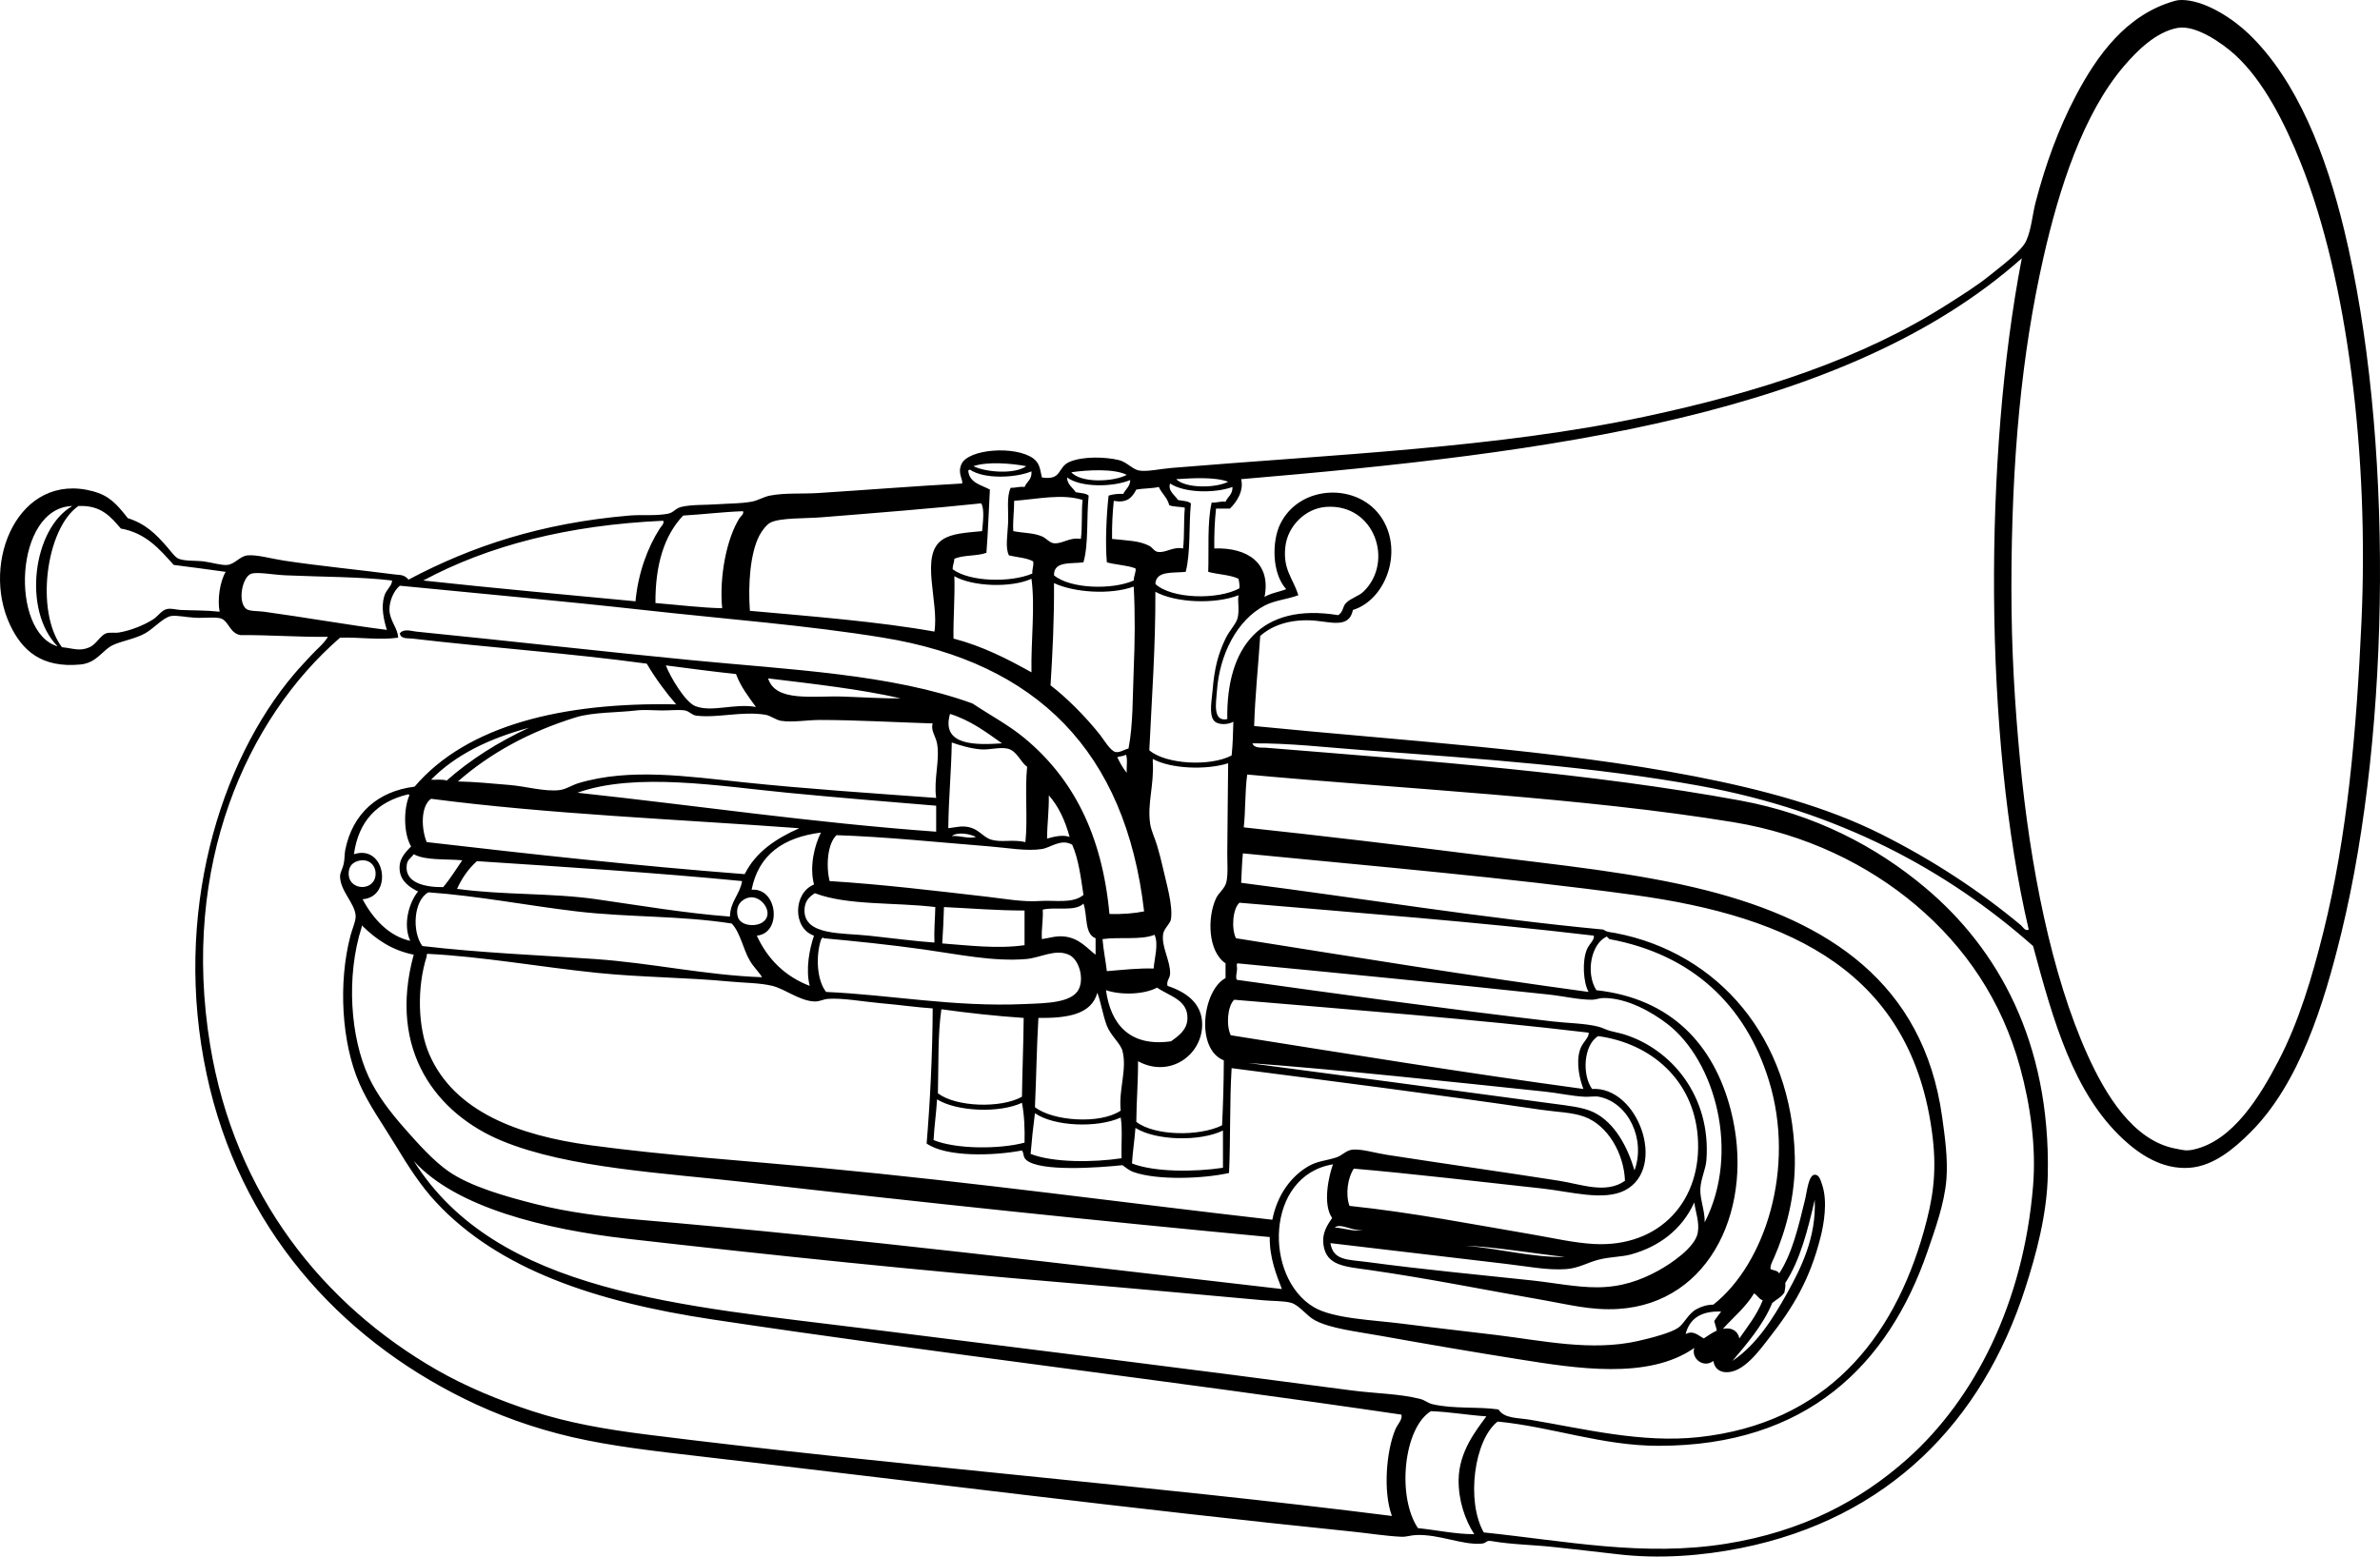 <?xml version="1.0" encoding="utf-8"?>
<!-- Generator: Adobe Illustrator 12.0.1, SVG Export Plug-In . SVG Version: 6.00 Build 51448)  -->
<!DOCTYPE svg PUBLIC "-//W3C//DTD SVG 1.1//EN" "http://www.w3.org/Graphics/SVG/1.1/DTD/svg11.dtd">
<svg  version="1.1" id="Layer_1" xmlns="http://www.w3.org/2000/svg" xmlns:xlink="http://www.w3.org/1999/xlink" width="744.68" height="487.178"
	 viewBox="0 0 744.68 487.178" overflow="visible" enable-background="new 0 0 744.68 487.178" xml:space="preserve">
<path fill-rule="evenodd" clip-rule="evenodd" d="M391.869,232.658c0.549,1.647,3.013,1.27,4.066,1.355
	c50.459,4.083,102.261,8.017,148.562,16.536c23.271,4.283,42.512,14.322,58.015,27.381c22.583,19.022,39.048,48.097,38.226,89.734
	c-0.246,12.449-3.646,24.928-7.049,35.514c-13.444,41.812-42.941,72.104-88.92,81.33c-12.146,2.437-25.668,3.521-39.038,1.897
	c-6.201-0.753-12.754-1.432-19.248-2.169c-6.51-0.738-13.549-0.796-19.791-1.898c-1.896-0.334-1.386,0.688-3.253,0.814
	c-6.114,0.411-13.113-2.993-20.332-2.712c-1.751,0.068-2.977,0.613-4.609,0.543c-4.797-0.208-10.29-1.099-15.452-1.627
	c-68.975-7.063-135.144-15.549-204.409-23.585c-13.981-1.623-27.317-3.135-39.58-5.965c-12.213-2.818-23.569-6.989-33.616-11.929
	c-39.541-19.434-70.556-53.808-80.787-101.661c-10.709-50.092,4.129-97.831,27.381-125.248c1.743-2.055,3.595-3.981,5.422-5.964
	c1.726-1.873,3.793-3.469,5.151-5.693c-9.419,0.112-18.019-0.596-27.381-0.542c-3.303-0.568-3.61-4.21-5.964-5.151
	c-1.552-0.62-5.195-0.131-8.133-0.271c-2.795-0.133-5.826-0.841-7.591-0.542c-2.425,0.411-5.419,3.896-8.133,5.422
	c-2.93,1.647-6.912,2.305-9.76,3.524c-3.663,1.568-5.138,5.735-10.573,6.235c-12.012,1.105-18.126-4.283-21.959-12.47
	c-9.214-19.684,2.77-48.04,26.025-41.749c4.91,1.328,7.293,3.849,10.844,8.404c5.601,1.79,8.774,4.929,12.471,9.217
	c1.207,1.401,2.389,3.105,3.524,3.524c2.072,0.765,5.268,0.48,7.862,0.813c2.442,0.313,5.429,1.281,7.32,1.084
	c2.288-0.238,3.971-2.767,6.235-2.982c3.037-0.289,7.407,1.02,11.387,1.626c10.714,1.635,24.461,2.999,34.701,4.337
	c1.609,0.21,2.975-0.032,4.337,1.626c19.777-10.501,41.575-17.702,69.13-20.061c3.794-0.325,7.997,0.164,11.928-0.543
	c1.932-0.347,2.373-1.7,4.338-2.168c3.263-0.778,7.425-0.544,11.115-0.813c3.526-0.257,7.273-0.177,10.843-0.813
	c1.963-0.35,3.737-1.514,5.694-1.898c4.703-0.923,10.005-0.484,15.181-0.813c14.453-0.92,30.437-2.188,45.002-2.982
	c0.304-1.319-1.478-3.084-0.271-5.964c2.051-4.896,16.906-5.94,22.501-1.897c2.193,1.584,2.167,3.821,2.711,5.964
	c6.425,1.032,4.766-3.23,8.675-4.88c4.232-1.786,11.187-1.579,15.452-0.542c2.395,0.582,4.217,2.86,6.236,3.253
	c2.409,0.469,6.79-0.522,10.301-0.813c51.232-4.246,102.185-6.298,147.749-15.995c35.918-7.644,68.323-18.11,95.427-35.514
	c4.09-2.626,8.572-5.359,13.012-8.946c3.566-2.881,9.675-7.453,11.115-10.573c1.657-3.589,1.948-8.258,2.982-12.2
	c3.105-11.833,7.131-22.902,12.471-33.074c6.747-12.852,15.861-25.527,30.905-29.821c0.683-0.195,1.643-0.438,3.524-0.271
	c6.91,0.612,14.937,5.91,19.79,10.573c15.216,14.617,24.195,38.025,29.82,61.268c15.447,63.819,14.743,155.855-0.812,219.861
	c-5.63,23.162-13.37,47.528-28.466,62.623c-5.156,5.156-11.554,10.54-18.977,11.115c-8.795,0.682-16.024-4.44-20.875-8.946
	c-15.584-14.479-21.842-36.94-28.194-60.455c-26.902-23.797-60.847-42.225-104.373-50.153c-32.53-5.925-68.535-8.487-104.644-11.115
	C415.327,233.969,403.53,232.54,391.869,232.658z M664.595,20.659c-12.904,15.072-20.392,38.652-25.212,59.913
	c-6.785,29.919-10.031,62.942-10.031,103.56c0,19.509,1.05,36.342,2.711,53.948c3.08,32.64,9.764,67.017,21.146,92.174
	c5.479,12.108,14.174,26.838,27.652,29.278c2.21,0.399,3.07,0.779,5.422,0.271c12.423-2.686,20.924-16.853,26.567-27.652
	c6.484-12.407,10.586-26.336,14.098-40.394c7.504-30.046,10.356-62.444,11.929-97.054c2.35-51.766-4.244-106.8-18.978-143.682
	c-5.044-12.627-11.74-25.839-20.604-33.887c-3.786-3.438-12.119-9.414-17.893-8.404C674.592,9.921,668.605,15.974,664.595,20.659z
	 M632.604,80.843c-55.277,49.18-147.958,60.971-244.26,69.13c0.892,3.63-1.324,7.075-3.523,9.217c-1.446,0-2.893,0-4.338,0
	c-0.422,3.916-0.601,8.075-0.542,12.471c10.526-0.369,17.791,4.673,15.724,15.181c1.877-1.196,4.576-1.569,6.777-2.44
	c-4.548-5.013-4.472-15.007-1.897-20.333c6.108-12.638,24.844-13.153,31.989-1.626c6.571,10.599,0.837,25.387-9.217,28.466
	c-1.242,6.186-7.469,3.471-13.284,3.253c-6.881-0.258-12.124,1.697-15.724,4.879c-0.608,9.422-1.605,18.456-1.897,28.194
	c46.988,4.667,95.016,7.442,137.718,15.724c21.436,4.156,41.416,9.546,58.558,18.163c16.117,8.104,30.757,17.724,43.646,28.466
	c0.542,0.452,1.355,2,2.439,1.355C620.663,230.782,620.673,142.571,632.604,80.843z M304.576,145.906
	c3.853,1.916,12.854,2.632,16.537,0C316.613,145.042,308.924,144.391,304.576,145.906z M303.492,146.991
	c-0.272-0.001-0.323,0.219-0.542,0.271c0.333,3.915,4.028,4.467,6.777,5.964c-0.354,6.14-0.548,13.132-1.084,19.791
	c-2.886,1.09-7.327,0.625-10.031,1.897c-0.066,1.199-0.555,1.975-0.542,3.253c5.336,3.983,18.13,4.239,24.941,1.355
	c-0.122-1.478,0.483-2.227,0.271-3.795c-1.991-1.171-5.049-1.276-7.59-1.897c-1.206-2.371-0.436-6.289-0.271-10.031
	c0.172-3.927-0.531-8.32,0.813-11.115c1.582,0.045,2.6-0.474,4.338-0.271c0.69-1.66,2.381-2.318,2.168-4.88
	C317.634,149.642,307.871,149.995,303.492,146.991z M335.21,147.804c3.012,3.468,13.276,3.041,17.35,0.813
	C348.513,146.611,340.341,147.08,335.21,147.804z M336.565,154.04c1.402,0.314,3.172,0.262,4.066,1.084
	c-0.712,6.789,0.031,15.032-1.626,20.875c-3.903,0.525-9.331-0.476-9.217,4.066c5.033,4.229,18.165,4.624,24.941,1.627
	c0.002-1.354,0.863-2.988,0.542-3.795c-2.598-1.018-6.134-1.095-8.946-1.897c-0.53-5.633-0.16-14.703,0.542-20.875
	c1.28-0.437,2.821-0.612,4.608-0.542c0.671-1.498,2.11-2.228,2.169-4.338c-5.36,2.23-15.421,2.397-19.79-0.813
	C333.979,151.746,335.618,152.546,336.565,154.04z M368.013,149.973c2.943,2.934,12.342,2.834,16.267,0.813
	C380.124,149.226,373.24,149.642,368.013,149.973z M368.555,156.479c1.402,0.315,3.172,0.262,4.066,1.084
	c-0.683,6.998-0.047,15.314-1.626,21.417c-3.993,0.436-9.303-0.447-9.489,3.795c5.133,4.756,19.688,5.001,26.296,1.355
	c0.134-1.217-0.137-2.032-0.271-2.982c-2.623-1.263-6.439-1.333-9.489-2.169c0.241-6.405-0.37-15.632,1.085-21.688
	c1.668,0.131,2.59-0.482,4.338-0.271c0.688-1.571,2.246-2.272,2.169-4.608c-5.627,2.051-15.1,1.863-19.52-1.084
	C365.328,153.689,367.652,154.94,368.555,156.479z M362.591,152.413c-2.125,0.496-4.826,0.415-7.048,0.813
	c-1.246,2.278-2.687,4.362-7.049,3.524c-0.399,3.757-0.594,7.719-0.542,11.928c4.551,0.499,8.545,0.52,11.657,2.169
	c1.094,0.579,1.473,1.724,2.711,1.897c2.489,0.35,4.605-1.719,7.862-1.084c0.451-3.978,0.155-8.701,0.542-12.742
	c-1.479-0.417-3.588-0.207-4.879-0.813C365.26,155.708,363.484,154.5,362.591,152.413z M317.317,156.75
	c0.032,3.285-0.469,6.038-0.271,9.488c3.382,0.655,6.151,0.48,8.946,1.626c1.387,0.568,2.376,2.038,3.795,2.168
	c2.662,0.246,4.852-1.968,8.404-1.355c0.503-3.745,0.131-8.363,0.542-12.2C332.312,154.464,324.801,156.185,317.317,156.75z
	 M306.745,157.563c-13.122,1.418-34.013,3.094-49.611,4.338c-5.259,0.419-12.864,0.118-15.995,1.626
	c-1.251,0.604-2.739,2.57-3.523,4.066c-2.887,5.506-3.582,15.257-2.982,23.585c19.488,1.75,40.512,3.404,57.744,6.506
	c1.479-9.407-4.669-23.903,2.44-28.736c2.989-2.032,7.259-2.201,12.471-2.711c0.196-2.272,0.857-6.875-0.271-8.675
	C306.925,157.563,306.835,157.563,306.745,157.563z M18.025,202.295c-11.116-11.253-7.694-36.918,4.608-43.918
	C4.419,158.882,3.086,197.984,18.025,202.295z M54.352,176.812c-4.41-4.897-8.644-9.972-16.537-11.386
	c-3.147-3.63-6.156-7.398-13.284-7.048c-10.116,6.974-13.614,32.967-5.151,44.188c3.464,0.322,5.506,1.418,8.675,0
	c2.114-0.946,3.329-3.696,5.151-4.337c1.12-0.395,2.718-0.042,4.066-0.271c3.822-0.65,7.838-2.339,10.573-4.066
	c1.618-1.022,2.717-2.887,4.337-3.254c1.503-0.339,2.889,0.208,4.337,0.272c3.835,0.168,7.844,0.083,12.2,0.542
	c-0.741-3.867,0.106-9.482,1.897-12.471C65.255,178.198,59.78,177.528,54.352,176.812z M421.148,188.74
	c1.585-1.589,3.976-2.14,5.422-3.524c9.756-9.335,3.539-27.662-11.657-26.568c-6.468,0.466-12.024,6.009-12.741,12.47
	c-0.802,7.218,2.319,9.628,4.065,15.182c-3.845,1.395-7.338,1.555-10.572,3.253c-8.599,4.514-14.137,15.302-14.91,26.839
	c-0.218,3.243-1.468,9.658,3.253,8.675c-0.351-22.473,10.37-36.521,34.7-32.532C420.332,191.535,420.064,189.827,421.148,188.74z
	 M213.758,161.359c-5.869,6.15-8.752,15.285-8.675,27.38c6.767,0.557,14.575,1.504,20.874,1.626
	c-0.947-9.907,1.422-21.856,5.422-28.194c0.413-0.653,1.494-1.254,1.085-2.169C226.006,160.233,220.081,160.995,213.758,161.359z
	 M132.428,181.691c21.924,2.385,44.212,4.404,66.419,6.506c0.806-8.943,3.869-16.972,7.591-22.772
	c0.463-0.721,1.49-1.593,1.084-2.439C177.602,164.331,152.778,170.775,132.428,181.691z M89.324,180.064
	c-3.825-0.173-8.555-1.084-10.573-0.542c-2.998,0.805-4.521,9.059-1.627,11.115c0.982,0.698,3.734,0.583,5.422,0.814
	c13.189,1.804,26.051,4.122,38.496,5.693c-1.01-3.287-1.844-7.115-0.813-10.573c0.639-2.143,2.477-3.208,2.439-4.88
	C112.922,180.503,100.477,180.571,89.324,180.064z M298.34,199.855c9.231,2.426,16.91,6.405,24.399,10.573
	c-0.182-10.143,1.182-20.355,0-29.278c-6.365,2.922-18.555,2.44-24.127-0.814C298.822,187.143,298.241,193.158,298.34,199.855z
	 M329.788,182.505c0.087,11.112-0.443,21.606-1.084,31.99c5.056,3.882,10.867,9.691,15.453,15.452
	c1.045,1.312,3.265,5.106,4.88,5.422c1.338,0.262,2.862-0.831,4.066-1.084c1.456-7.513,1.269-16.191,1.626-24.67
	c0.366-8.696,0.47-17.559,0-26.025C347.455,186.24,336.046,185.455,329.788,182.505z M121.855,190.909
	c0.077,3.416,2.638,5.662,2.711,8.674c-5.802,0.823-12.083-0.199-18.164,0C77.178,224.964,56.559,270.786,65.738,327
	c7.683,47.045,35.417,81.32,70.757,101.662c9.176,5.281,19.338,9.491,30.092,13.013c11.158,3.653,22.921,5.698,35.785,7.319
	c76.428,9.634,157.587,15.908,233.145,25.483c-2.828-7.608-1.748-20.42,1.084-27.109c0.723-1.706,2.278-3.033,1.897-4.608
	c-71.225-10.505-145.023-19.151-215.794-29.821c-36.514-5.505-66.675-15.657-86.209-36.599c-4.905-5.259-8.772-11.333-12.742-17.893
	c-4.096-6.769-8.459-12.747-11.386-19.519c-5.451-12.608-6.598-31.275-2.711-46.087c0.51-1.946,1.729-4.674,1.626-6.235
	c-0.258-3.905-4.751-7.645-4.88-12.199c-0.035-1.224,0.689-2.242,1.084-3.796c0.395-1.55,0.263-3.22,0.542-4.608
	c2.289-11.406,10.226-18.378,21.688-19.79c16.44-19.255,46.351-26.483,81.872-25.754c-2.924-3.312-6.601-8.219-9.218-12.742
	c-23.654-3.243-49.475-5.039-73.467-7.862c-1.102-0.129-3.572,0.229-3.795-1.626c1.253-1.573,3.591-0.698,5.151-0.542
	c28.595,2.859,57.457,6.152,86.209,8.946c30.899,3.002,62.47,4.335,87.836,13.555c5.604,3.735,11.318,6.738,16.266,10.844
	c15.031,12.476,24.256,29.958,26.568,55.033c3.99,0.104,7.613-0.158,10.843-0.813c-5.803-50.223-33.675-77.819-81.601-85.667
	c-23.829-3.902-49.375-5.819-75.094-8.674c-25.482-2.83-51.346-5.14-76.179-7.591C123.119,184.945,121.795,188.239,121.855,190.909z
	 M359.609,234.827c5.107,4.398,19.008,5.172,25.754,1.626c0.366-3.338,0.446-6.963,0.542-10.573
	c-1.43,0.932-5.044,1.256-6.234-0.542c-1.37-2.068-0.513-6.274-0.272-9.217c0.574-7.027,1.765-11.496,4.067-16.266
	c1.273-2.64,3.361-4.634,3.795-6.506c0.593-2.561-0.106-5.27,0.271-7.048c-7.384,2.896-19.73,2.379-26.026-1.084
	C361.571,202.45,360.385,218.434,359.609,234.827z M217.553,221c5.226,2.05,12.192-0.944,18.977,0.271
	c-2.313-3.198-4.747-6.277-6.235-10.302c-7.432-0.792-14.679-1.767-21.959-2.711C209.637,211.714,214.365,219.75,217.553,221z
	 M263.911,218.019c6.463,0.218,12.61,0.642,17.892,0.542c-12.983-2.92-27.3-4.508-41.478-6.235
	C242.726,219.864,254.205,217.691,263.911,218.019z M256.591,225.338c-4.142,0-8.469,0.833-12.199,0.271
	c-1.607-0.243-3.241-1.622-4.88-1.897c-7.228-1.217-15.064,1.097-21.688,0.271c-1.306-0.163-2.147-1.377-3.524-1.626
	c-1.797-0.326-4.959,0.036-7.32,0c-2.664-0.041-5.613-0.271-7.862,0c-5.837,0.701-13.615,0.507-18.977,2.168
	c-14.552,4.511-26.806,11.234-36.87,20.062c5.212,0.076,10.5,0.646,15.995,1.084c5.264,0.419,11.006,2.147,15.724,1.627
	c2.073-0.229,4.007-1.582,5.964-2.169c16.127-4.843,34.124-2.123,51.78-0.271c19.649,2.061,39.783,3.374,60.183,4.88
	c-0.832-5.795,1.235-11.925,0.272-17.079c-0.417-2.231-2.07-4.137-1.356-6.235C280.063,226.06,267.717,225.338,256.591,225.338z
	 M313.521,232.658c-4.973-3.521-9.804-7.185-16.265-9.217C294.312,233.627,305.785,233.155,313.521,232.658z M139.748,244.315
	c7.474-6.624,16.141-12.053,25.754-16.538c-12.309,3.325-22.901,8.366-30.634,16.266
	C136.506,244.123,138.519,243.827,139.748,244.315z M296.714,259.226c2.142-0.277,3.5-0.608,4.879-0.543
	c4.464,0.215,5.636,3.176,8.404,4.066c3.293,1.061,6.713-0.138,10.844,0.814c0.777-7.267-0.237-16.322,0.542-23.586
	c-2.109-1.373-3.115-5.042-6.235-5.693c-2.441-0.51-5.565,0.458-8.133,0.271c-3.242-0.236-6.822-1.316-9.217-2.168
	C297.659,241.555,296.792,249.995,296.714,259.226z M349.578,236.996c0.869,1.752,1.773,3.469,2.982,4.879
	c-0.177-1.81,0.358-4.333-0.271-5.693C351.623,236.69,350.432,236.675,349.578,236.996z M360.693,238.351
	c0.456,7.426-1.778,13.12-0.813,19.519c0.327,2.171,1.509,4.531,2.168,6.777c0.714,2.432,1.362,4.896,1.897,7.319
	c0.945,4.268,3.097,11.368,2.441,15.724c-0.222,1.469-2.147,2.825-2.441,4.609c-0.644,3.914,2.32,8.527,2.169,12.47
	c-0.057,1.495-1.207,2.199-0.813,3.796c5.806,1.925,10.638,5.356,10.844,11.657c0.319,9.761-9.973,17.42-20.061,11.929
	c0.03,6.536-0.495,12.518-0.542,18.977c5.78,4.477,19.85,4.568,26.838,1.085c0.317-6.642,0.525-13.393,0.543-20.333
	c-9.006-3.582-6.611-21.978,0.542-25.755c0-1.535,0-3.072,0-4.608c-5.52-3.741-5.773-14.288-2.982-20.332
	c0.826-1.789,2.795-3.066,3.253-5.15c0.572-2.605,0.241-6.108,0.271-8.947c0.104-9.907,0.145-18.58,0.271-28.194
	c-7.018,2.198-17.972,1.722-23.586-1.355C360.693,237.809,360.693,238.08,360.693,238.351z M540.16,483.153
	c23.605-3.792,41.835-13.337,56.66-26.568c21-18.742,36.295-48.674,39.309-85.396c1.004-12.231-0.802-25.192-4.066-37.141
	c-5.73-20.975-17.206-37.716-32.531-50.695c-15.02-12.72-34.563-22.309-57.202-26.026c-47.059-7.727-102.878-10.363-152.086-14.91
	c-0.726,5.149-0.502,11.246-1.085,16.537c24.357,2.607,49.221,5.574,73.739,8.676c24.229,3.064,49.003,5.416,71.299,11.115
	c37.692,9.633,67.598,28.778,73.468,70.756c0.846,6.05,1.854,13.123,1.355,19.52c-0.593,7.599-3.501,15.639-5.965,22.772
	c-12.252,35.481-37.824,60.724-84.04,60.726c-17.781,0.001-33.396-5.935-50.424-7.591c-7.378,5.765-9.893,24.943-4.338,34.701
	C489.953,482.292,514.242,487.315,540.16,483.153z M246.29,248.11c-21.05-2.037-47.375-6.517-65.605,0
	c37.439,4.039,73.557,9.399,112.234,12.199c0-2.711,0-5.422,0-8.133C277.625,250.917,261.995,249.63,246.29,248.11z
	 M128.091,248.924c-0.06-0.212-0.227-0.315-0.542-0.271c-9.524,2.312-15.369,8.307-16.808,18.705
	c9.923-3.256,12.319,13.348,2.711,14.098c3.166,5.961,8.153,11.545,14.911,13.013c-2.406-5.244-0.291-12.132,2.44-15.453
	c-2.397-1.142-5.228-3.058-5.693-6.235c-0.54-3.688,1.442-5.717,3.524-7.861C126.309,261.116,126.175,253.286,128.091,248.924z
	 M327.619,262.479c1.85-0.534,4.759-1.338,7.049-0.542c-1.396-5.11-3.447-9.565-6.507-13.013
	C328.252,253.714,327.639,257.8,327.619,262.479z M133.513,263.563c32.727,3.782,65.587,7.429,99.493,10.03
	c3.491-6.991,9.818-11.147,17.079-14.368c-38.637-2.842-78.533-4.423-115.217-9.217
	C131.503,252.399,131.856,259.648,133.513,263.563z M235.174,278.474c8.221-0.644,9.578,13.633,1.627,14.368
	c3.39,7.364,8.784,12.723,16.537,15.724c-1.293-5.357-0.081-11.452,1.355-15.724c-6.755-2.277-6.516-13.376,0-15.995
	c-1.473-5.75,0.165-12.273,2.169-16.266C245.159,262.07,237.335,267.441,235.174,278.474z M297.798,261.665
	c2.624-0.181,5.344,0.979,7.591,0.271C303.45,261.024,299.799,260.246,297.798,261.665z M259.573,275.763
	c16.36,1.016,33.028,3.039,49.069,4.879c5.696,0.654,11.41,1.735,16.808,1.355c4.613-0.323,10.143,0.932,13.555-1.896
	c-0.838-5.578-1.548-11.285-3.524-15.725c-3.531-1.99-6.638,0.903-9.488,1.355c-4.76,0.756-10.717-0.37-16.266-0.812
	c-15.444-1.232-32.66-3.027-47.985-3.525C258.94,263.968,258.391,270.92,259.573,275.763z M271.501,415.921
	c49.131,6.174,101.889,12.663,151.274,19.248c7.398,0.986,15.245,1.02,21.688,2.71c1.478,0.388,2.274,1.279,3.795,1.627
	c6.734,1.544,13.949,0.681,20.604,1.627c1.843,2.9,5.864,2.554,10.03,3.253c16.677,2.799,34.757,7.352,52.594,5.422
	c39.591-4.283,60.913-30.365,70.485-64.521c2.675-9.546,4.139-17.796,2.711-29.55c-6.222-51.236-43.964-68.856-93.529-75.636
	c-39.938-5.463-80.905-8.941-122.265-13.014c-0.314,2.94-0.357,6.149-0.543,9.218c37.828,4.825,74.362,10.943,113.319,14.64
	c1.186,0.866,2.476,0.831,3.796,1.084c32.23,6.194,55.202,32.873,56.117,69.943c0.306,12.389-2.937,23.602-6.507,31.719
	c-0.501,1.14-1.207,2.296-1.084,3.524c0.921,0.434,2.284,0.426,2.711,1.355c4.056-6.233,6.037-14.651,8.134-23.314
	c0.552-2.281,1.032-7.519,2.981-7.591c1.342-0.05,1.849,1.618,2.439,3.524c1.585,5.11,0.398,11.949-0.542,15.724
	c-3.413,13.691-8.692,22.305-16.266,31.989c-3.083,3.942-8.058,10.926-13.556,10.573c-1.844-0.119-3.426-1.131-3.795-3.524
	c-3.036,2.374-7.02-0.711-5.964-4.066c-14.391,10.09-37.133,6.375-55.033,3.524c-14.505-2.311-28.218-4.65-43.104-7.32
	c-7.53-1.351-15.723-2.256-20.604-4.879c-2.582-1.389-4.813-4.658-7.319-5.423c-2.157-0.657-5.615-0.538-8.676-0.813
	c-20.269-1.815-41.873-3.829-60.997-5.421c-47.189-3.931-92.405-8.634-137.989-13.827c-26.026-2.965-53.896-9.849-66.961-24.398
	C155.483,404.871,213.434,408.623,271.501,415.921z M129.446,267.358c-0.938,1.33-1.941,1.655-2.169,3.253
	c-0.829,5.819,5.884,7.103,11.386,7.049c2.202-2.587,4.018-5.561,5.964-8.403C139.397,268.794,133.133,269.365,129.446,267.358z
	 M109.114,273.865c0.389,5.11,8.533,5.079,8.404-0.543c-0.066-2.907-2.534-4.808-5.693-3.795
	C109.458,270.286,108.989,272.22,109.114,273.865z M143.001,278.202c14.787,2.013,29.464,1.221,43.647,3.254
	c13.793,1.977,27.716,4.36,41.749,5.421c0.117-4.853,3.093-6.847,3.796-11.114c-27.093-2.639-55.066-4.396-82.957-6.235
	C146.604,271.864,144.558,274.788,143.001,278.202z M132.157,296.095c17.961,2.107,35.961,2.826,53.949,4.066
	c17.709,1.222,34.749,5.081,52.322,5.693c-0.572-1.159-2.658-3.212-3.795-5.15c-2.173-3.706-2.952-8.805-5.693-11.657
	c-16.184-2.525-32.342-1.878-48.527-3.796c-15.347-1.818-30.968-4.885-46.358-5.965
	C129.395,281.747,128.828,291.625,132.157,296.095z M251.712,284.979c0,7.873,11.852,6.968,20.061,7.862
	c7.975,0.869,15.159,1.805,20.604,2.169c-0.16-3.956,0.2-7.391,0.272-11.115c-12.481-1.525-27.581-0.434-37.683-4.338
	C252.979,280.793,251.712,282.281,251.712,284.979z M230.837,286.877c0.709,2.832,5.275,3.305,7.591,1.898
	c4.17-2.535,0.017-8.698-4.066-7.862C232.056,281.386,229.981,283.463,230.837,286.877z M386.719,293.655
	c36.583,5.798,73.021,11.743,110.337,16.808c-1.67-2.952-2.057-9.613-0.542-13.284c0.768-1.859,2.498-3.007,2.168-4.337
	c-36.1-4.294-73.664-7.123-110.879-10.302C385.7,284.474,385.225,290.607,386.719,293.655z M326.264,284.709
	c0.187,3.349-0.458,5.868-0.271,9.217c2.484-0.348,4.414-1.1,7.048-0.812c4.768,0.518,7.2,3.824,9.759,5.692c0-1.717,0-3.434,0-5.15
	c-3.569-1.311-2.49-7.27-3.795-10.844C336.349,285.445,329.994,283.714,326.264,284.709z M295.359,283.896
	c-0.128,3.848-0.282,7.671-0.542,11.386c8.179,0.613,17.379,1.759,25.754,0.542c0-3.614,0-7.229,0-10.844
	C311.803,284.981,303.732,284.287,295.359,283.896z M113.451,289.859c-0.015-0.285-0.347-0.213-0.271,0.271
	c-4.993,15.562-3.511,34.672,2.168,46.899c2.709,5.833,6.923,11.223,11.115,15.995c4.388,4.996,9.198,10.326,13.826,13.555
	c6.789,4.737,17.718,7.868,27.381,10.302c10.092,2.542,20.949,3.921,32.261,4.88c67.781,5.751,136.87,14.356,201.155,21.688
	c-1.552-4.052-3.896-9.659-3.796-16.267c-53.474-5.021-110.054-10.98-163.201-17.079c-25.795-2.96-56.125-4.401-76.992-13.013
	c-20.371-8.406-35.88-28.165-27.652-58.286C122.536,297.403,117.663,293.962,113.451,289.859z M361.235,292.57
	c-4.146,1.729-11.138,0.609-16.266,1.355c0.284,3.512,0.962,6.63,1.355,10.031c5.169-0.426,10.271-0.985,14.639-0.813
	C361.18,300.088,362.597,295.403,361.235,292.57z M499.495,309.921c23.351,2.585,36.733,17.018,42.021,37.411
	c7.779,30.009-5.999,60.581-35.242,62.353c-8.45,0.513-15.731-1.443-23.044-2.711c-17.75-3.077-36.052-6.807-54.762-9.488
	c-7.541-1.08-13.443-1.242-14.368-7.861c-0.493-3.53,0.988-5.898,2.711-8.404c-3.024-4.31-1.075-13.136,0.271-16.808
	c-21.271,3.518-21.649,35.505-5.964,44.73c6.157,3.622,18.471,3.974,27.652,5.151c9.659,1.238,19.987,2.396,29.278,3.524
	c14.734,1.789,29.809,5.19,44.46,1.897c4.474-1.006,10.155-2.541,12.472-4.066c2.122-1.398,3.149-4.515,5.964-5.965
	c1.443-0.743,2.935-1.293,5.15-1.355c16.207-12.781,25.853-42.79,17.351-70.214c-7.388-23.831-24.221-39.451-49.882-44.189
	c-0.266-0.277-0.536-0.548-0.814-0.812C497.771,295.398,496.099,304.64,499.495,309.921z M320.571,314.259
	c6.595-0.29,15.065-0.27,17.079-4.88c1.524-3.487-0.075-9.16-3.253-10.573c-4.237-1.884-8.883,0.972-13.284,1.355
	c-10.176,0.888-21.208-1.465-31.99-2.982c-11.073-1.557-21.819-2.631-31.447-3.523c-0.08-0.646-0.734,0.301-0.813,0.542
	c-1.674,5.17-1.247,12.707,1.626,16.266C278.637,311.354,298.335,315.236,320.571,314.259z M133.513,299.349
	c-3.063,9.54-2.857,22.184,0.813,30.633c7.816,17.998,27.96,25.423,50.424,28.466c23.549,3.19,48.616,4.867,71.841,7.049
	c48.458,4.554,95.895,11.07,141.513,16.266c1.542-7.84,5.892-13.65,11.387-16.808c2.745-1.578,5.314-1.627,8.675-2.711
	c1.75-0.564,3.094-2.296,5.151-2.439c2.899-0.204,6.866,1.049,10.572,1.626c18.313,2.851,36.256,5.355,53.949,8.133
	c6.841,1.074,14.722,4.232,20.603,0c-0.32-8.454-5.289-17.342-12.741-20.062c-3.788-1.382-8.808-1.47-13.556-2.169
	c-31.834-4.687-66.521-9.104-96.781-13.013c-0.661,10.545-0.301,22.111-0.813,32.804c-7.906,1.782-22.253,2.374-29.821-0.271
	c-1.603-0.561-2.495-1.492-3.524-2.169c-7.447,0.786-25.758,2.124-30.092-1.626c-1.106-0.958-0.634-1.983-1.355-2.982
	c-8.833,1.705-23.644,2.151-29.821-2.169c1.051-12.597,1.839-27.8,1.897-42.291c-5.068-0.343-10.623-1.137-16.266-1.627
	c-5.214-0.453-12.021-1.71-16.537-1.355c-1.403,0.11-2.621,0.848-4.066,0.813c-4.718-0.111-9.258-3.887-13.284-4.88
	c-3.913-0.965-8.844-0.932-13.284-1.355c-13.667-1.307-27.822-1.307-41.478-2.711c-18.273-1.879-35.866-5.106-53.135-5.965
	C133.468,298.58,133.489,298.964,133.513,299.349z M386.989,302.33c0.327,1.683-0.577,3.273,0,4.338
	c31.148,4.362,66.146,9.211,98.681,13.013c4.864,0.568,10.113,0.577,14.367,1.627c1.251,0.308,2.524,1.014,3.796,1.355
	c1.474,0.395,2.982,0.662,4.338,1.084c14.698,4.573,27.238,19.232,25.754,39.31c-0.213,2.887-1.712,5.739-1.897,8.946
	c-0.188,3.265,1.414,6.738,1.355,10.572c11.229-21.944,3.229-50.598-11.657-62.081c-4.901-3.781-12.69-8.191-20.062-8.133
	c-1.18,0.009-2.363,0.537-3.524,0.542c-4.217,0.016-8.915-1.127-13.555-1.627c-31.572-3.402-66.205-6.764-97.324-9.76
	C386.945,301.562,386.967,301.945,386.989,302.33z M366.387,325.916c2.57-1.812,5.013-3.643,5.15-7.049
	c0.241-5.973-5.753-7.11-9.489-9.76c-3.993,2.152-11.15,2.439-15.995,0.813C347.505,320.509,353.401,327.724,366.387,325.916z
	 M324.908,318.596c-0.546,9.124-0.653,18.686-1.084,27.924c5.512,4.364,20.384,5.452,26.838,1.084
	c-0.707-6.593,2.062-12.849,0.542-18.706c-0.594-2.29-3.718-4.836-4.879-7.861c-1.284-3.344-1.949-7.808-2.982-10.302
	C341.458,317.615,333.773,318.695,324.908,318.596z M385.092,324.018c36.582,5.8,73.022,11.742,110.337,16.809
	c-1.075-2.844-2.404-7.932-1.084-12.199c0.777-2.514,2.965-3.821,2.711-5.422c-36.099-4.295-73.663-7.125-110.879-10.302
	C384.073,314.837,383.598,320.971,385.092,324.018z M294.545,315.885c-1.152,7.976-0.859,17.396-1.084,26.297
	c5.549,4.281,19.653,4.802,26.296,1.084c0.123-8.281,0.464-16.344,0.542-24.67C311.414,317.993,302.881,317.038,294.545,315.885z
	 M498.14,340.826c14.395-0.895,23.616,24.771,10.302,31.719c-6.625,3.457-17.155,0.395-25.754-0.542
	c-19.002-2.071-41.424-4.728-59.1-6.235c-1.854,2.802-2.687,7.895-1.355,11.657c19.497,2.037,38.78,5.812,57.201,8.946
	c6.351,1.08,13.002,2.636,19.248,2.981c20.892,1.157,34.056-13.842,32.532-33.616c-1.363-17.696-14.572-29.187-31.177-31.447
	C495.56,327.023,494.898,336.207,498.14,340.826z M485.94,345.435c4.64,0.625,9.438,1.088,12.741,2.711
	c6.652,3.27,10.58,10.908,12.742,18.164c3.544-9.696-1.871-21.219-11.115-23.044c-1.208-0.238-2.798,0.059-4.337,0
	c-3.98-0.15-8.295-1.161-12.742-1.626c-29.974-3.132-63.893-6.838-92.716-8.946C420.739,336.671,454.714,341.23,485.94,345.435z
	 M292.105,356.821c6.985,2.88,20.527,2.917,28.466,0.812c0.107-4.534-0.094-8.762-0.813-12.47
	c-7.191,3.33-20.439,2.726-26.567-1.085C292.947,348.445,292.334,352.441,292.105,356.821z M322.469,361.159
	c7.117,2.78,19.732,2.68,28.465,1.354c-0.162-4.176,0.335-9.01-0.271-12.741c-7.308,3.346-20.911,2.791-26.838-1.355
	C323.283,352.575,322.818,356.809,322.469,361.159z M354.187,364.141c7.117,2.78,19.732,2.681,28.465,1.355
	c0-3.886,0-7.771,0-11.657c-7.238,3.515-20.975,3.191-27.381-0.813C354.998,356.819,354.416,360.303,354.187,364.141z
	 M558.595,401.553c0.133,1.217-0.138,2.03-0.271,2.981c-0.899,1.451-2.521,2.179-3.796,3.253
	c-2.919,7.111-8.307,13.199-12.471,18.164c7.518-5.062,12.562-13.031,17.079-21.146c4.455-8.001,9.203-17.625,8.676-29.279
	C565.617,385.08,563.229,394.438,558.595,401.553z M510.34,392.606c-2.973,0.824-6.196,0.687-10.031,1.626
	c-3.443,0.844-6.283,2.694-10.302,2.982c-5.863,0.42-12.256-0.884-18.706-1.627c-18.152-2.091-37.996-4.548-55.032-6.507
	c0.938,5.581,5.41,5.087,11.928,5.965c17.271,2.325,34.429,3.918,50.967,5.692c7.102,0.763,14.036,2.195,20.604,2.17
	c7.498-0.03,13.451-2.143,18.977-5.151c4.045-2.203,11.666-7.32,12.471-11.929c0.59-3.377-0.699-6.404-1.084-9.488
	C526.154,385.036,518.954,390.215,510.34,392.606z M417.624,384.202c2.932,0.144,6.178,1.411,8.946,0.813
	C423.183,385.437,419.501,382.683,417.624,384.202z M489.736,393.419c-10.155-1.139-22.302-3.211-31.177-3.524
	C469.1,390.741,479.088,393.585,489.736,393.419z M539.076,415.921c2.657-0.577,4.703,0.585,5.151,2.981
	c2.644-3.771,5.491-7.34,7.319-11.929c-1.231-0.396-1.675-1.579-2.711-2.168C546.219,409.146,542.363,412.25,539.076,415.921z
	 M527.419,417.547c2.425-1.309,3.957,0.484,5.692,1.355c1.309-0.86,2.573-1.765,4.066-2.439c-0.199-1.066-0.564-1.965-0.812-2.982
	c0.651-1.065,1.456-1.978,2.168-2.982C532.241,410.261,528.633,412.707,527.419,417.547z M447.716,441.675
	c-8.539,5.242-10.703,26.694-4.066,36.599c5.729,0.597,12.146,1.95,17.622,1.897c-2.936-4.574-4.979-10.665-4.881-17.08
	c0.136-8.773,5.395-15.311,8.676-19.789C459.145,442.897,453.808,441.908,447.716,441.675z"/>
</svg>
